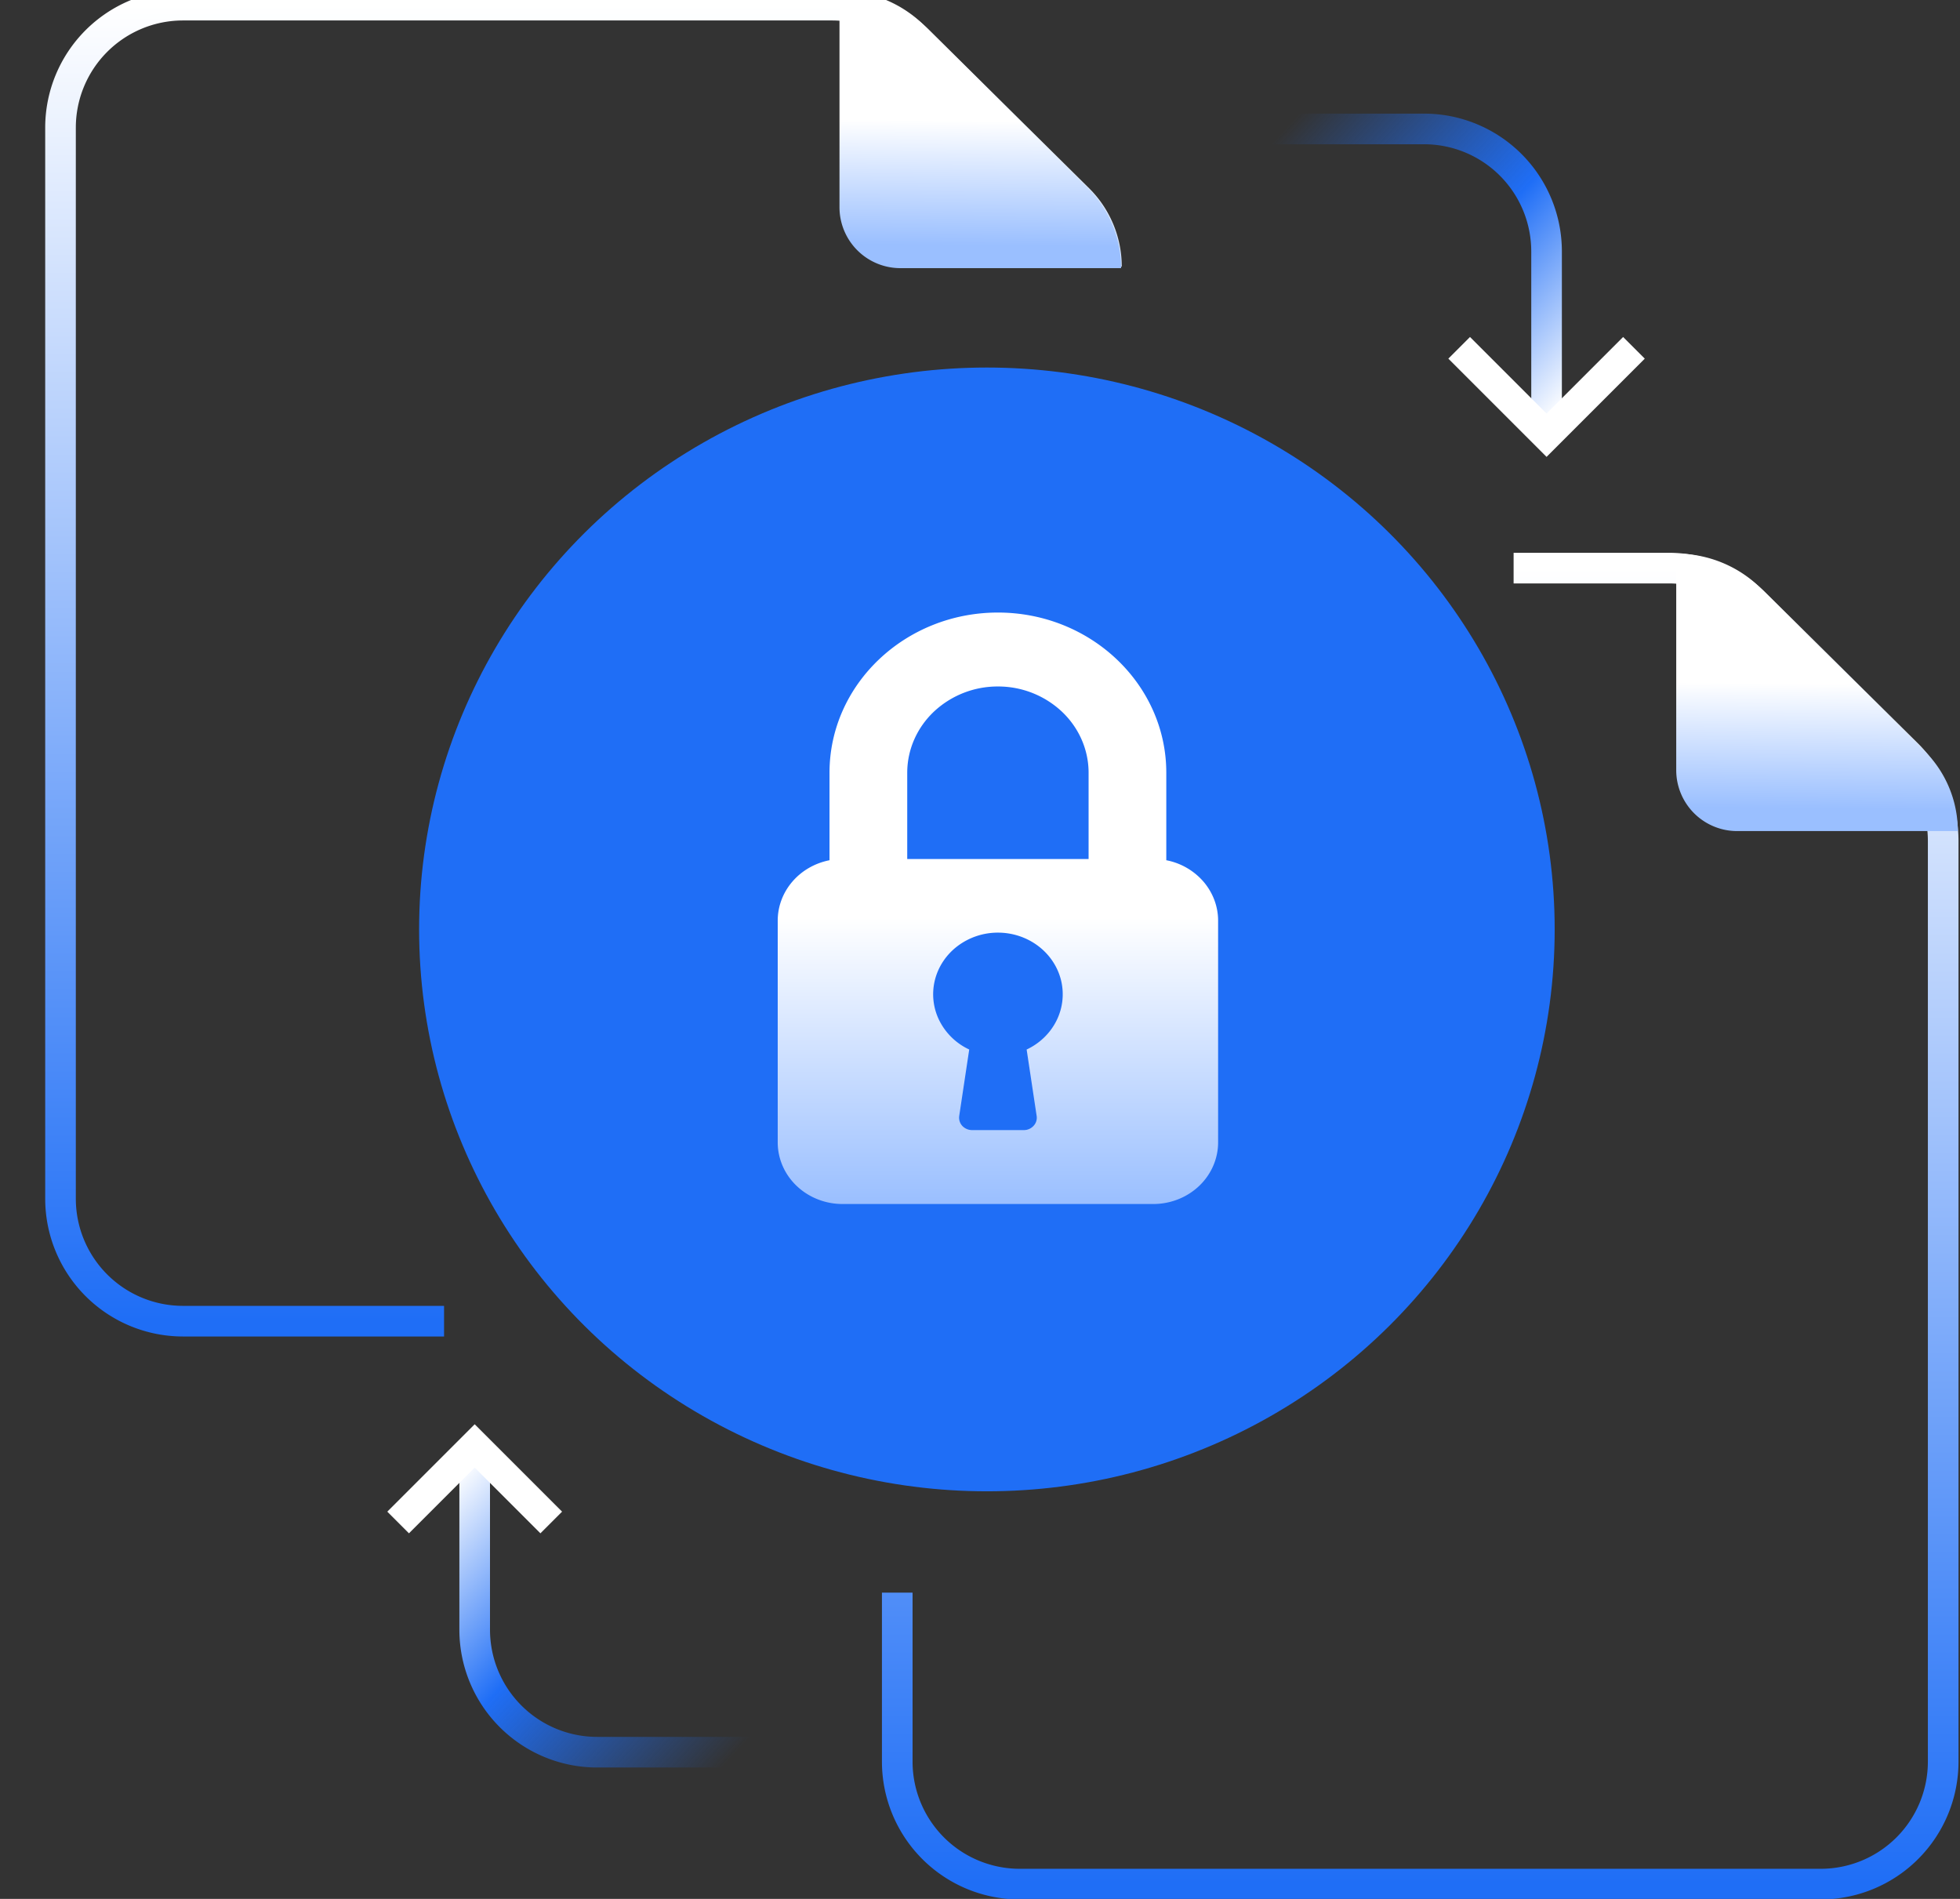 <svg xmlns="http://www.w3.org/2000/svg" viewBox="0 0 64 62" fill="none"><rect x="0" y="0" width="64" height="62" fill="#333333" stroke="none"/><g clip-path="url(#qwizhojizf-clip0_1319_163)"><path d="M14.5 43.137H5.976a4 4 0 0 1-4-4V4.168a4 4 0 0 1 4-4h21.19a4 4 0 0 1 2.813 1.157l5.23 5.175c.588.582.92 1.377.92 2.205" stroke="url(#qwizhojizf-paint0_linear_1319_163)"/><path d="M49.424 18.549h5.064a4 4 0 0 1 2.813 1.157l4.963 4.91a4 4 0 0 1 1.187 2.844v30.057a4 4 0 0 1-4 4H33.298a4 4 0 0 1-4-4V52" stroke="url(#qwizhojizf-paint1_linear_1319_163)"/><path d="M63.929 27.135h-7.197a1.99 1.99 0 0 1-1.998-1.983v-7.076c1.039 0 2.034.408 2.767 1.136l5.335 5.3a3.695 3.695 0 0 1 1.093 2.623Z" fill="url(#qwizhojizf-paint2_linear_1319_163)"/><path d="M36.607 8.755H29.41a1.989 1.989 0 0 1-1.998-1.983V-.305c1.039 0 2.034.409 2.767 1.137l5.335 5.3a3.695 3.695 0 0 1 1.093 2.623Z" fill="url(#qwizhojizf-paint3_linear_1319_163)"/><ellipse cx="32.225" cy="30.346" rx="18.54" ry="18.346" fill="#1F6EF6"/><path d="M38.083 28.087V25.23c0-2.884-2.466-5.23-5.498-5.23s-5.499 2.346-5.499 5.23v2.857c-.477.094-.906.34-1.214.7-.308.359-.477.808-.477 1.271V37.3c0 .533.223 1.045.62 1.422.396.377.934.589 1.494.59H37.66c.56-.001 1.098-.213 1.495-.59.396-.377.62-.889.62-1.422v-7.242c0-.463-.17-.912-.477-1.271a2.139 2.139 0 0 0-1.215-.7Zm-4.56 6.18.327 2.171a.383.383 0 0 1-.1.32.425.425 0 0 1-.32.14H31.74a.44.44 0 0 1-.32-.139.397.397 0 0 1-.099-.32l.327-2.172a2.064 2.064 0 0 1-.975-.945 1.923 1.923 0 0 1-.147-1.317c.109-.442.371-.836.745-1.118a2.184 2.184 0 0 1 1.315-.436c.477 0 .94.154 1.314.436.374.282.637.676.746 1.118.108.442.057.907-.147 1.317-.204.41-.547.744-.975.945Zm2.023-6.22h-5.922V25.23c0-.747.312-1.463.867-1.991a3.04 3.04 0 0 1 2.094-.825 3.04 3.04 0 0 1 2.093.825c.556.528.868 1.244.868 1.991v2.816Z" fill="url(#qwizhojizf-paint4_linear_1319_163)"/><path d="M24.5 57.21h-5a4 4 0 0 1-4-4v-6" stroke="url(#qwizhojizf-paint5_linear_1319_163)"/><path d="m13 49.71 2.5-2.5 2.5 2.5" stroke="#fff"/><path d="M41.5 4.21h5a4 4 0 0 1 4 4v6" stroke="url(#qwizhojizf-paint6_linear_1319_163)"/><path d="m53 11.71-2.5 2.5-2.5-2.5" stroke="#fff" stroke-linecap="square"/></g><defs><linearGradient id="qwizhojizf-paint0_linear_1319_163" x1="19.052" y1=".168" x2="19.052" y2="43.137" gradientUnits="userSpaceOnUse"><stop stop-color="#fff"/><stop offset="1" stop-color="#1F6EF6"/></linearGradient><linearGradient id="qwizhojizf-paint1_linear_1319_163" x1="46.374" y1="18.549" x2="46.374" y2="61.517" gradientUnits="userSpaceOnUse"><stop stop-color="#fff"/><stop offset="1" stop-color="#1F6EF6"/></linearGradient><linearGradient id="qwizhojizf-paint2_linear_1319_163" x1="57.322" y1="19.38" x2="57.258" y2="26.38" gradientUnits="userSpaceOnUse"><stop offset=".417" stop-color="#fff"/><stop offset="1" stop-color="#9ABFFF"/></linearGradient><linearGradient id="qwizhojizf-paint3_linear_1319_163" x1="30" y1="1" x2="29.936" y2="7.999" gradientUnits="userSpaceOnUse"><stop offset=".417" stop-color="#fff"/><stop offset="1" stop-color="#9ABFFF"/></linearGradient><linearGradient id="qwizhojizf-paint4_linear_1319_163" x1="32.585" y1="20" x2="32.585" y2="39.312" gradientUnits="userSpaceOnUse"><stop stop-color="#fff"/><stop offset=".516" stop-color="#fff"/><stop offset="1" stop-color="#9ABFFF"/></linearGradient><linearGradient id="qwizhojizf-paint5_linear_1319_163" x1="15.589" y1="47.412" x2="25.054" y2="56.112" gradientUnits="userSpaceOnUse"><stop stop-color="#fff"/><stop offset=".448" stop-color="#1F6EF6"/><stop offset="1" stop-color="#1F6EF6" stop-opacity="0"/></linearGradient><linearGradient id="qwizhojizf-paint6_linear_1319_163" x1="50.411" y1="14.008" x2="40.946" y2="5.308" gradientUnits="userSpaceOnUse"><stop stop-color="#fff"/><stop offset=".448" stop-color="#1F6EF6"/><stop offset="1" stop-color="#1F6EF6" stop-opacity="0"/></linearGradient><clipPath id="qwizhojizf-clip0_1319_163"><path fill="#fff" d="M0 0h64v62H0z"/></clipPath></defs></svg>